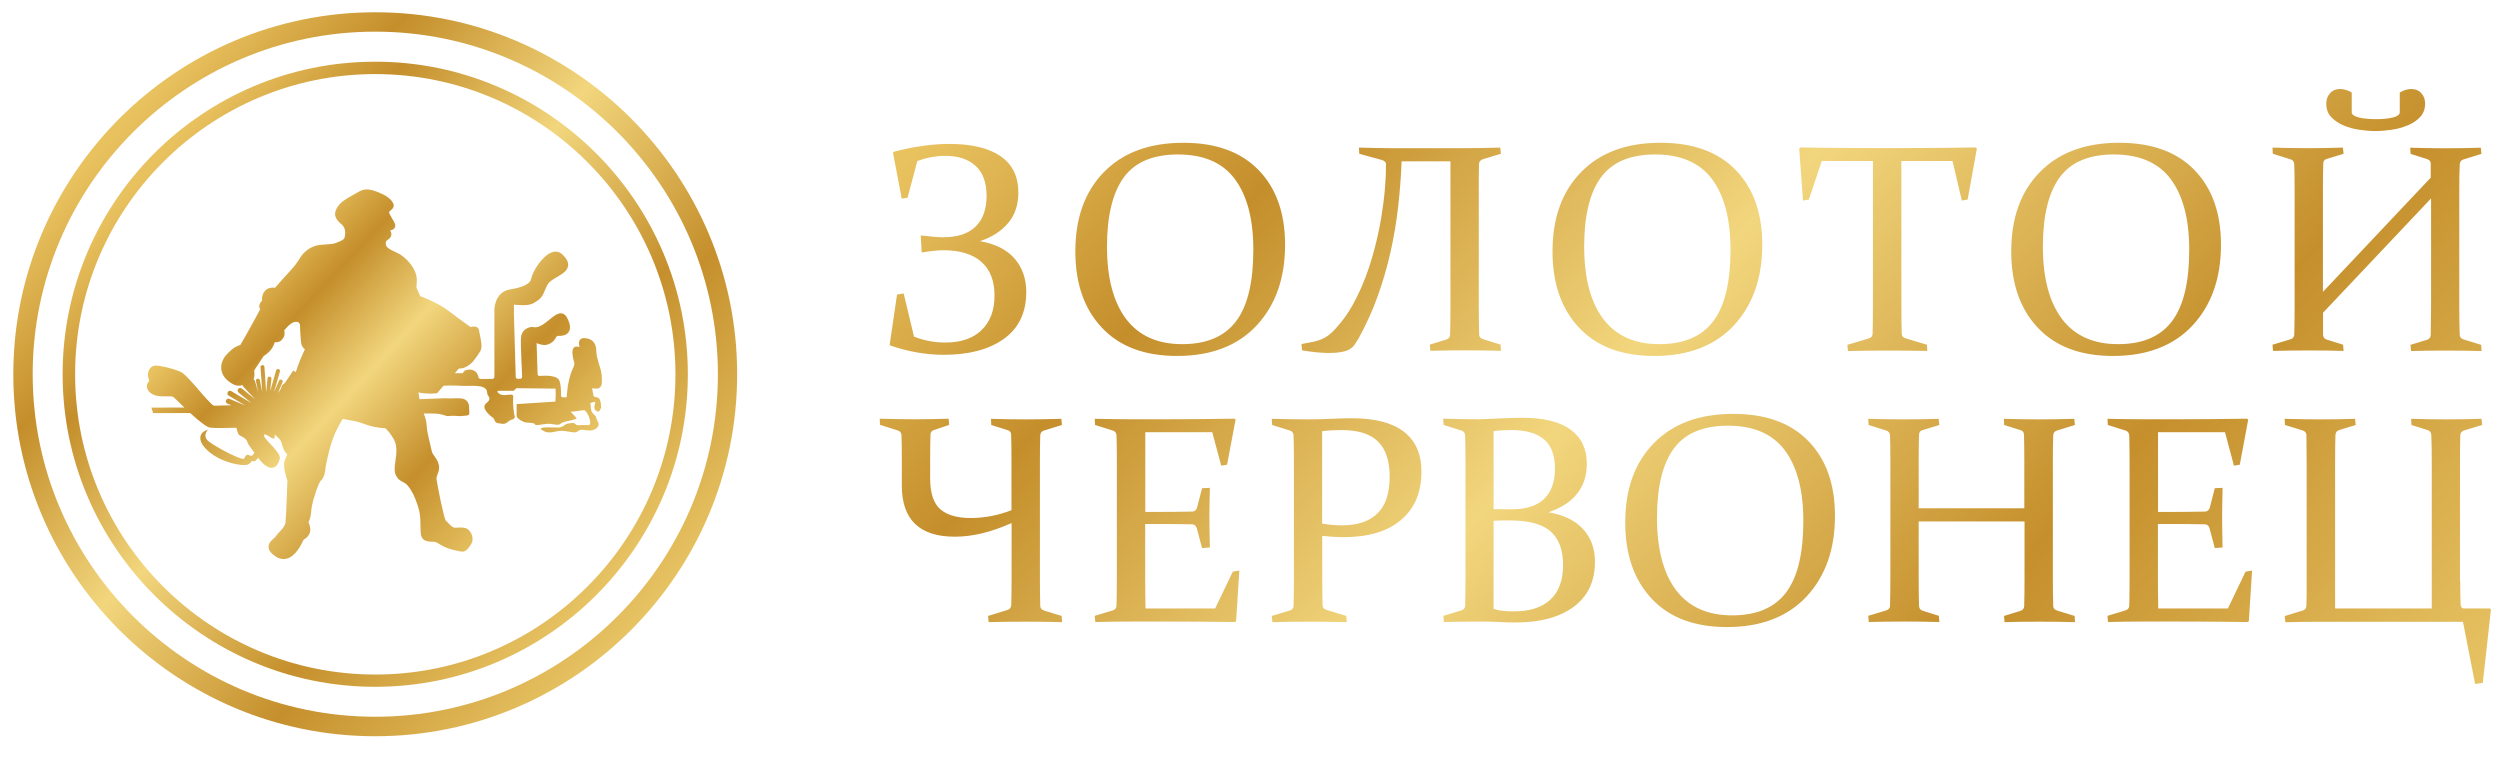 <?xml version="1.0" encoding="utf-8"?>
<!-- Generator: Adobe Illustrator 23.0.0, SVG Export Plug-In . SVG Version: 6.00 Build 0)  -->
<svg version="1.1" id="Слой_1" xmlns="http://www.w3.org/2000/svg" xmlns:xlink="http://www.w3.org/1999/xlink" x="0px" y="0px"
	 viewBox="0 0 218 67" style="enable-background:new 0 0 218 67;" xml:space="preserve">
<style type="text/css">
	.st0{fill:url(#SVGID_1_);}
	.st1{fill:url(#SVGID_2_);}
	.st2{fill:url(#SVGID_3_);}
	.st3{fill:url(#SVGID_4_);}
</style>
<g>
	<linearGradient id="SVGID_1_" gradientUnits="userSpaceOnUse" x1="101.913" y1="-12.465" x2="199.115" y2="78.178">
		<stop  offset="9.497206e-03" style="stop-color:#E9C260"/>
		<stop  offset="0.193" style="stop-color:#C48E2B"/>
		<stop  offset="0.443" style="stop-color:#F2D67D"/>
		<stop  offset="0.725" style="stop-color:#C58F2C"/>
		<stop  offset="1" style="stop-color:#E7C363"/>
	</linearGradient>
	<path class="st0" d="M79.99,14.04l-0.85,3.2l-0.51,0.08l-0.76-4l0.08-0.09c1.76-0.46,3.38-0.68,4.84-0.68
		c1.94,0,3.42,0.36,4.46,1.07c1.03,0.71,1.55,1.77,1.55,3.17c0,1.07-0.3,1.96-0.89,2.66c-0.59,0.7-1.41,1.23-2.46,1.58
		c1.36,0.24,2.37,0.75,3.04,1.54c0.67,0.79,1,1.75,1,2.89c0,1.79-0.65,3.15-1.94,4.08c-1.29,0.93-3.05,1.4-5.25,1.4
		c-1.53,0-3.07-0.27-4.64-0.8l-0.08-0.09l0.64-4.36l0.58-0.1l0.9,3.76c0.87,0.35,1.78,0.52,2.73,0.52c1.36,0,2.41-0.36,3.16-1.08
		c0.75-0.72,1.13-1.73,1.13-3.02c0-1.3-0.39-2.28-1.16-2.95c-0.77-0.67-1.88-1-3.32-1c-0.44,0-1.06,0.07-1.87,0.2l-0.08-1.49
		c0.9,0.11,1.55,0.16,1.95,0.16c1.27,0,2.22-0.32,2.85-0.95s0.94-1.52,0.94-2.66c0-1.16-0.32-2.03-0.95-2.61
		c-0.64-0.59-1.52-0.88-2.66-0.88C81.62,13.59,80.81,13.74,79.99,14.04z M112.06,21.34c0,2.92-0.83,5.26-2.48,7.04
		c-1.65,1.77-3.97,2.66-6.94,2.66c-2.82,0-5.01-0.82-6.55-2.46c-1.55-1.64-2.32-3.86-2.32-6.66c0-2.92,0.83-5.22,2.5-6.92
		c1.66-1.7,3.97-2.55,6.92-2.55c2.83,0,5.02,0.79,6.56,2.38C111.29,16.42,112.06,18.59,112.06,21.34z M96.53,21.5
		c0,2.75,0.56,4.85,1.67,6.32c1.11,1.46,2.74,2.19,4.89,2.19c2.12,0,3.68-0.66,4.69-1.99c1.01-1.33,1.51-3.41,1.51-6.25
		c0-2.66-0.54-4.71-1.61-6.15s-2.72-2.15-4.96-2.15c-2.17,0-3.74,0.66-4.72,1.99C97.03,16.79,96.53,18.8,96.53,21.5z M128.95,16.78
		v9.9c0,0.51,0,0.97,0.01,1.38c0,0.42,0.01,0.79,0.02,1.13c0.01,0.19,0.13,0.32,0.35,0.39l1.52,0.47l0.04,0.54
		c-1.12-0.03-2.19-0.04-3.19-0.04c-1.01,0-2,0.01-2.97,0.04l-0.05-0.54l1.44-0.44c0.21-0.07,0.32-0.21,0.33-0.43
		c0.01-0.34,0.01-0.71,0.02-1.13c0-0.41,0.01-0.87,0.01-1.38V14.07h-4.26c-0.05,1.32-0.15,2.63-0.3,3.95
		c-0.15,1.32-0.37,2.63-0.66,3.93c-0.29,1.3-0.66,2.58-1.11,3.84c-0.45,1.26-1.01,2.5-1.68,3.72c-0.13,0.21-0.25,0.4-0.36,0.56
		c-0.11,0.16-0.26,0.29-0.45,0.4c-0.19,0.11-0.42,0.18-0.7,0.23c-0.28,0.05-0.64,0.08-1.07,0.08c-0.67,0-1.46-0.08-2.35-0.23
		L113.49,30l0.73-0.14c0.3-0.05,0.56-0.11,0.76-0.18c0.21-0.07,0.4-0.15,0.57-0.25c0.17-0.1,0.34-0.22,0.5-0.36
		c0.16-0.14,0.34-0.33,0.54-0.56c0.51-0.56,0.98-1.22,1.38-1.95c0.41-0.74,0.77-1.52,1.09-2.36c0.32-0.83,0.59-1.69,0.82-2.58
		c0.23-0.89,0.42-1.76,0.56-2.61c0.14-0.86,0.25-1.68,0.32-2.48c0.07-0.8,0.1-1.53,0.1-2.19c0-0.19-0.13-0.33-0.4-0.4l-1.93-0.53
		l-0.03-0.54c1.14,0.03,2.04,0.05,2.71,0.05h6.48c1.01,0,2.05-0.02,3.13-0.05l0.06,0.54l-1.56,0.47c-0.21,0.07-0.33,0.2-0.35,0.4
		c-0.01,0.34-0.01,0.71-0.02,1.13C128.95,15.82,128.95,16.28,128.95,16.78z M153.67,21.34c0,2.92-0.83,5.26-2.48,7.04
		c-1.65,1.77-3.97,2.66-6.94,2.66c-2.82,0-5.01-0.82-6.55-2.46c-1.55-1.64-2.32-3.86-2.32-6.66c0-2.92,0.83-5.22,2.5-6.92
		c1.66-1.7,3.97-2.55,6.92-2.55c2.83,0,5.02,0.79,6.56,2.38C152.9,16.42,153.67,18.59,153.67,21.34z M138.14,21.5
		c0,2.75,0.56,4.85,1.67,6.32c1.11,1.46,2.74,2.19,4.89,2.19c2.12,0,3.68-0.66,4.69-1.99c1.01-1.33,1.51-3.41,1.51-6.25
		c0-2.66-0.54-4.71-1.61-6.15c-1.07-1.43-2.72-2.15-4.96-2.15c-2.17,0-3.74,0.66-4.72,1.99C138.63,16.79,138.14,18.8,138.14,21.5z
		 M164.58,30.57c-1.04,0-2.18,0.01-3.44,0.04l-0.05-0.54l1.87-0.56c0.21-0.06,0.32-0.19,0.33-0.39c0.02-0.64,0.03-1.46,0.03-2.45
		V14.04h-4.46l-1.13,3.36l-0.51,0.09l-0.33-4.53l0.09-0.1c2.07,0.03,4.06,0.05,5.96,0.05h3.38c1.89,0,3.88-0.02,5.98-0.05l0.08,0.1
		l-0.8,4.44l-0.51,0.09l-0.81-3.45h-4.46v12.62c0,0.99,0.01,1.81,0.03,2.45c0.01,0.2,0.12,0.33,0.33,0.39l1.87,0.56l0.03,0.54
		C166.74,30.58,165.58,30.57,164.58,30.57z M193.67,21.34c0,2.92-0.83,5.26-2.48,7.04c-1.65,1.77-3.97,2.66-6.94,2.66
		c-2.82,0-5.01-0.82-6.55-2.46c-1.55-1.64-2.32-3.86-2.32-6.66c0-2.92,0.83-5.22,2.5-6.92c1.66-1.7,3.97-2.55,6.92-2.55
		c2.83,0,5.02,0.79,6.56,2.38C192.9,16.42,193.67,18.59,193.67,21.34z M178.14,21.5c0,2.75,0.56,4.85,1.67,6.32
		c1.11,1.46,2.74,2.19,4.89,2.19c2.12,0,3.68-0.66,4.69-1.99c1.01-1.33,1.51-3.41,1.51-6.25c0-2.66-0.54-4.71-1.61-6.15
		c-1.07-1.43-2.72-2.15-4.96-2.15c-2.17,0-3.74,0.66-4.72,1.99C178.63,16.79,178.14,18.8,178.14,21.5z M202.57,27.27v1.92
		c0,0.22,0.12,0.36,0.35,0.43l1.4,0.44l0.04,0.54c-1-0.03-2.01-0.04-3.01-0.04c-1,0-2.05,0.01-3.14,0.04l-0.05-0.54l1.56-0.47
		c0.22-0.07,0.33-0.2,0.34-0.39c0.02-0.68,0.03-1.52,0.03-2.52V16.43c0-0.84-0.01-1.54-0.03-2.1c-0.01-0.22-0.11-0.36-0.3-0.43
		l-1.57-0.49l-0.03-0.54c1.09,0.03,2.13,0.05,3.14,0.05c1.01,0,2.01-0.02,3-0.05l0.06,0.54l-1.44,0.44
		c-0.21,0.05-0.32,0.18-0.33,0.39c-0.02,0.61-0.03,1.32-0.03,2.14v9.07l9.4-9.96v-1.24c0-0.19-0.12-0.32-0.35-0.39l-1.4-0.44
		l-0.04-0.54c1.03,0.03,2.05,0.05,3.07,0.05c1.01,0,2.04-0.02,3.09-0.05l0.05,0.54l-1.59,0.49c-0.19,0.07-0.29,0.21-0.3,0.43
		c-0.03,0.56-0.04,1.26-0.04,2.1v10.25c0,0.99,0.01,1.83,0.04,2.52c0.01,0.19,0.12,0.32,0.34,0.39l1.53,0.47l0.03,0.54
		c-1.12-0.03-2.19-0.04-3.19-0.04s-1.99,0.01-2.95,0.04l-0.06-0.54l1.44-0.44c0.21-0.06,0.32-0.2,0.33-0.43l0.03-2.5V17.3
		L202.57,27.27z M205.07,8.07V9.8c0,0.09,0.05,0.18,0.16,0.25c0.11,0.08,0.26,0.14,0.45,0.19c0.19,0.05,0.41,0.09,0.67,0.11
		s0.54,0.04,0.84,0.04s0.58-0.01,0.83-0.04c0.25-0.03,0.47-0.06,0.66-0.11c0.19-0.05,0.33-0.11,0.43-0.19
		c0.1-0.08,0.15-0.16,0.15-0.25V8.07c0.16-0.1,0.33-0.18,0.5-0.23c0.17-0.05,0.34-0.08,0.49-0.08c0.37,0,0.67,0.12,0.89,0.37
		c0.22,0.24,0.33,0.54,0.33,0.9c0,0.48-0.15,0.87-0.44,1.18c-0.29,0.31-0.66,0.55-1.1,0.73c-0.44,0.18-0.91,0.31-1.42,0.38
		c-0.51,0.07-0.97,0.11-1.38,0.11c-0.41,0-0.87-0.04-1.37-0.11c-0.5-0.07-0.97-0.2-1.4-0.38c-0.43-0.18-0.79-0.43-1.08-0.73
		c-0.29-0.31-0.43-0.7-0.43-1.18c0-0.35,0.11-0.65,0.33-0.9s0.52-0.37,0.89-0.37c0.15,0,0.31,0.03,0.49,0.08
		S204.91,7.97,205.07,8.07z M81.11,40.02v1.72c0,1.27,0.3,2.16,0.89,2.67c0.59,0.51,1.48,0.76,2.66,0.76c1.19,0,2.37-0.23,3.54-0.68
		v-4.46c0-0.82-0.01-1.53-0.03-2.14c-0.01-0.21-0.12-0.34-0.33-0.39l-1.4-0.44l-0.03-0.54c1.02,0.03,2.04,0.05,3.05,0.05
		c1,0,2.03-0.02,3.09-0.05l0.05,0.54l-1.59,0.49c-0.19,0.07-0.3,0.21-0.3,0.43c-0.02,0.56-0.03,1.26-0.03,2.1v10.25
		c0,0.99,0.01,1.83,0.03,2.52c0.01,0.19,0.12,0.32,0.34,0.39l1.53,0.47l0.03,0.54c-1.11-0.03-2.17-0.04-3.19-0.04
		c-1,0-2.07,0.01-3.21,0.04l-0.05-0.54l1.69-0.52c0.21-0.07,0.32-0.21,0.33-0.43c0.02-0.62,0.03-1.43,0.03-2.43v-4.72
		c-1.76,0.79-3.41,1.19-4.94,1.19c-1.54,0-2.7-0.37-3.47-1.11c-0.77-0.74-1.16-1.85-1.16-3.33v-2.29c0-0.84-0.01-1.54-0.03-2.1
		c-0.01-0.22-0.11-0.36-0.3-0.43l-1.57-0.49l-0.03-0.54c1.09,0.03,2.13,0.05,3.14,0.05c1,0,1.96-0.02,2.87-0.05l0.05,0.54l-1.3,0.44
		c-0.21,0.05-0.32,0.18-0.33,0.39C81.12,38.49,81.11,39.21,81.11,40.02z M98.61,36.56h3.07c1.89,0,3.88-0.02,5.98-0.05l0.08,0.1
		L107,40.52l-0.51,0.09l-0.78-2.92h-5.84v6.95h1.15c0.88,0,1.85-0.01,2.93-0.03c0.22-0.01,0.36-0.12,0.43-0.33l0.44-1.71l0.68-0.03
		c-0.03,1.18-0.04,2.05-0.04,2.62c0,0.55,0.01,1.41,0.04,2.58l-0.68,0.05l-0.46-1.73c-0.07-0.22-0.2-0.33-0.39-0.34
		c-1.1-0.02-2.09-0.03-2.97-0.03h-1.14v4.6c0,0.94,0.01,1.86,0.03,2.77h6.07l1.54-3.21l0.57-0.1l-0.28,4.4l-0.09,0.09
		c-2.18-0.03-4.2-0.04-6.04-0.04h-3.01c-1.02,0-2.07,0.01-3.14,0.04l-0.05-0.54l1.56-0.47c0.21-0.06,0.32-0.19,0.34-0.39
		c0.01-0.34,0.01-0.71,0.02-1.13c0-0.42,0.01-0.88,0.01-1.38V40.08c0-0.43,0-0.82-0.01-1.16c0-0.35-0.01-0.66-0.02-0.94
		c-0.01-0.22-0.11-0.36-0.3-0.43l-1.57-0.49l-0.03-0.54C96.56,36.54,97.61,36.56,98.61,36.56z M115.3,50.33c0,0.51,0,0.96,0.01,1.37
		c0,0.4,0.01,0.77,0.02,1.09c0.01,0.19,0.12,0.32,0.33,0.39l1.74,0.53l0.03,0.54c-1.22-0.03-2.33-0.04-3.34-0.04
		c-1.02,0-2.07,0.01-3.14,0.04l-0.05-0.54l1.56-0.47c0.22-0.07,0.33-0.2,0.34-0.39c0.01-0.34,0.01-0.71,0.02-1.13
		c0-0.42,0.01-0.88,0.01-1.38V40.08c0-0.43,0-0.82-0.01-1.16c0-0.35-0.01-0.66-0.02-0.94c-0.01-0.22-0.11-0.36-0.3-0.43l-1.57-0.49
		l-0.03-0.54c1.09,0.03,2.15,0.05,3.18,0.05c0.7,0,1.37-0.02,2.02-0.05c0.65-0.03,1.24-0.05,1.78-0.05c2,0,3.51,0.39,4.53,1.17
		c1.02,0.78,1.54,1.94,1.54,3.48c0,1.81-0.59,3.22-1.78,4.22c-1.18,1-2.84,1.5-4.98,1.5c-0.59,0-1.22-0.04-1.89-0.11V50.33z
		 M115.3,45.66c0.59,0.1,1.17,0.15,1.74,0.15c1.35,0,2.38-0.35,3.08-1.04c0.7-0.69,1.06-1.76,1.06-3.19c0-1.37-0.33-2.4-1.01-3.07
		c-0.67-0.67-1.73-1.01-3.17-1.01c-0.56,0-1.13,0.03-1.71,0.1V45.66z M125.84,36.51c1.09,0.03,2.15,0.05,3.2,0.05
		c0.39-0.02,1.03-0.04,1.92-0.08s1.48-0.05,1.79-0.05c1.85,0,3.25,0.34,4.2,1.03c0.95,0.69,1.42,1.68,1.42,2.97
		c0,2.07-1.12,3.49-3.35,4.24c1.31,0.22,2.31,0.7,3.01,1.45c0.7,0.75,1.05,1.71,1.05,2.87c0,1.69-0.61,2.99-1.84,3.91
		c-1.23,0.92-2.93,1.38-5.1,1.38c-0.43,0-0.9-0.01-1.4-0.04c-0.5-0.03-1.07-0.04-1.69-0.04c-1.02,0-2.07,0.01-3.14,0.04l-0.05-0.54
		l1.56-0.47c0.21-0.06,0.32-0.19,0.34-0.39c0.01-0.34,0.01-0.71,0.02-1.13c0-0.42,0.01-0.88,0.01-1.38V40.08
		c0-0.43,0-0.82-0.01-1.16c0-0.35-0.01-0.66-0.02-0.94c-0.01-0.22-0.11-0.36-0.3-0.43l-1.57-0.49L125.84,36.51z M130.24,44.4
		c0.52,0.01,1.05,0.01,1.59,0.01c1.24,0,2.18-0.3,2.81-0.9c0.63-0.6,0.95-1.48,0.95-2.62c0-1.21-0.33-2.07-0.98-2.6
		c-0.65-0.53-1.59-0.79-2.81-0.79c-0.22,0-0.46,0.01-0.72,0.02c-0.26,0.01-0.54,0.04-0.84,0.07V44.4z M130.24,45.41v7.68
		c0.25,0.09,0.54,0.15,0.88,0.18c0.33,0.03,0.64,0.04,0.91,0.04c1.39,0,2.45-0.35,3.18-1.04c0.73-0.69,1.09-1.69,1.09-3.01
		s-0.37-2.29-1.1-2.93c-0.73-0.64-1.92-0.95-3.56-0.95C131.16,45.37,130.69,45.39,130.24,45.41z M160.01,44.98
		c0,2.92-0.83,5.26-2.48,7.04c-1.66,1.77-3.97,2.66-6.94,2.66c-2.82,0-5.01-0.82-6.55-2.46c-1.55-1.64-2.32-3.86-2.32-6.66
		c0-2.92,0.83-5.22,2.5-6.92c1.66-1.7,3.97-2.55,6.92-2.55c2.83,0,5.02,0.79,6.56,2.38C159.24,40.06,160.01,42.23,160.01,44.98z
		 M144.49,45.15c0,2.75,0.56,4.85,1.67,6.32c1.11,1.46,2.74,2.19,4.89,2.19c2.12,0,3.68-0.66,4.69-1.99
		c1.01-1.33,1.51-3.41,1.51-6.25c0-2.66-0.54-4.71-1.61-6.15c-1.07-1.43-2.72-2.15-4.96-2.15c-2.17,0-3.74,0.66-4.72,1.99
		C144.98,40.44,144.49,42.45,144.49,45.15z M167.31,45.46v4.87c0,0.99,0.01,1.83,0.03,2.5c0.01,0.23,0.12,0.37,0.33,0.43l1.4,0.44
		l0.04,0.54c-1-0.03-2.01-0.04-3.01-0.04s-2.05,0.01-3.14,0.04l-0.05-0.54l1.56-0.47c0.22-0.07,0.33-0.2,0.34-0.39
		c0.02-0.68,0.03-1.52,0.03-2.52V40.08c0-0.84-0.01-1.54-0.03-2.1c-0.01-0.22-0.11-0.36-0.3-0.43l-1.57-0.49l-0.03-0.54
		c1.09,0.03,2.13,0.05,3.14,0.05c1.01,0,2.01-0.02,3-0.05l0.06,0.54l-1.44,0.44c-0.21,0.05-0.32,0.18-0.33,0.39
		c-0.02,0.61-0.03,1.32-0.03,2.14v4.29h9.21v-4.29c0-0.82-0.01-1.53-0.03-2.14c-0.01-0.21-0.12-0.34-0.33-0.39l-1.4-0.44l-0.02-0.54
		c1.03,0.03,2.04,0.05,3.05,0.05c1,0,2.03-0.02,3.09-0.05l0.05,0.54l-1.59,0.49c-0.19,0.07-0.29,0.21-0.3,0.43
		c-0.02,0.56-0.03,1.26-0.03,2.1v10.25c0,0.99,0.01,1.83,0.03,2.52c0.01,0.19,0.12,0.32,0.34,0.39l1.53,0.47l0.03,0.54
		c-1.11-0.03-2.17-0.04-3.19-0.04c-1,0-1.98,0.01-2.95,0.04l-0.05-0.54l1.43-0.44c0.21-0.06,0.32-0.2,0.33-0.43
		c0.02-0.67,0.03-1.51,0.03-2.5v-4.87H167.31z M186.91,36.56h3.07c1.89,0,3.88-0.02,5.98-0.05l0.08,0.1l-0.73,3.91l-0.51,0.09
		l-0.78-2.92h-5.84v6.95h1.15c0.88,0,1.85-0.01,2.93-0.03c0.22-0.01,0.36-0.12,0.43-0.33l0.44-1.71l0.68-0.03
		c-0.03,1.18-0.04,2.05-0.04,2.62c0,0.55,0.01,1.41,0.04,2.58l-0.68,0.05l-0.46-1.73c-0.07-0.22-0.2-0.33-0.39-0.34
		c-1.1-0.02-2.09-0.03-2.97-0.03h-1.14v4.6c0,0.94,0.01,1.86,0.03,2.77h6.07l1.54-3.21l0.57-0.1l-0.28,4.4l-0.09,0.09
		c-2.18-0.03-4.2-0.04-6.04-0.04h-3.01c-1.02,0-2.06,0.01-3.14,0.04l-0.05-0.54l1.56-0.47c0.21-0.06,0.32-0.19,0.34-0.39
		c0.01-0.34,0.01-0.71,0.02-1.13c0-0.42,0.01-0.88,0.01-1.38V40.08c0-0.43,0-0.82-0.01-1.16c0-0.35-0.01-0.66-0.02-0.94
		c-0.01-0.22-0.11-0.36-0.3-0.43l-1.57-0.49l-0.03-0.54C184.87,36.54,185.91,36.56,186.91,36.56z M214.53,50.65
		c0,0.47,0,0.87,0.01,1.2s0.01,0.59,0.02,0.78c0.01,0.29,0.1,0.43,0.28,0.43h2.29l0.08,0.09l-0.71,6.4l-0.67,0.09l-1.06-5.42h-12.4
		c-1,0-2.03,0.01-3.09,0.04l-0.05-0.54l1.59-0.49c0.19-0.06,0.29-0.2,0.3-0.42c0.02-0.56,0.02-1.26,0.02-2.1V40.43
		c0-0.99-0.01-1.82-0.02-2.5c-0.01-0.19-0.12-0.33-0.34-0.4l-1.53-0.47l-0.03-0.54c1.12,0.03,2.18,0.05,3.19,0.05
		c1,0,1.99-0.02,2.95-0.05l0.06,0.54l-1.44,0.44c-0.21,0.06-0.32,0.21-0.33,0.44c-0.02,0.67-0.03,1.5-0.03,2.49v12.63h8.43V40.43
		c0-0.99-0.01-1.82-0.04-2.49c-0.01-0.24-0.12-0.38-0.33-0.44l-1.4-0.44l-0.03-0.54c1,0.03,2,0.05,3,0.05
		c1.02,0,2.06-0.02,3.14-0.05l0.05,0.54l-1.56,0.47c-0.22,0.08-0.33,0.21-0.34,0.4c-0.02,0.68-0.03,1.52-0.03,2.5V50.65z"/>
	<linearGradient id="SVGID_2_" gradientUnits="userSpaceOnUse" x1="9.65" y1="11.121" x2="55.795" y2="54.151">
		<stop  offset="9.497206e-03" style="stop-color:#E9C260"/>
		<stop  offset="0.193" style="stop-color:#C48E2B"/>
		<stop  offset="0.443" style="stop-color:#F2D67D"/>
		<stop  offset="0.725" style="stop-color:#C58F2C"/>
		<stop  offset="1" style="stop-color:#E7C363"/>
	</linearGradient>
	<path class="st1" d="M32.72,64.2c-17.4,0-31.56-14.16-31.56-31.56S15.32,1.07,32.72,1.07s31.56,14.16,31.56,31.56
		S50.13,64.2,32.72,64.2z M32.72,2.76c-16.47,0-29.87,13.4-29.87,29.87c0,16.47,13.4,29.87,29.87,29.87S62.6,49.11,62.6,32.64
		C62.6,16.16,49.19,2.76,32.72,2.76z"/>
	<linearGradient id="SVGID_3_" gradientUnits="userSpaceOnUse" x1="22.359" y1="22.175" x2="45.803" y2="44.037">
		<stop  offset="9.497206e-03" style="stop-color:#E9C260"/>
		<stop  offset="0.193" style="stop-color:#C48E2B"/>
		<stop  offset="0.443" style="stop-color:#F2D67D"/>
		<stop  offset="0.725" style="stop-color:#C58F2C"/>
		<stop  offset="1" style="stop-color:#E7C363"/>
	</linearGradient>
	<path class="st2" d="M52.22,34.73c-0.09-0.08-0.2-0.1-0.31-0.11c-0.08,0-0.15-0.06-0.16-0.14l-0.12-0.63
		c0.11,0.02,0.24,0.04,0.36,0.04c0.18,0.01,0.28-0.06,0.34-0.12c0.19-0.18,0.17-0.49,0.14-1.02c-0.02-0.3-0.12-0.65-0.24-1.01
		C52.12,31.35,52,30.96,52,30.64c0-0.73-0.36-1.13-1.05-1.16c-0.24-0.01-0.36,0.12-0.4,0.19c-0.1,0.16-0.08,0.38-0.01,0.59
		c-0.09-0.02-0.19-0.04-0.26-0.04c-0.12-0.01-0.2,0.05-0.27,0.13c-0.18,0.24-0.07,0.8,0.05,1.22c0.06,0.19,0.02,0.26-0.08,0.51
		c-0.1,0.21-0.23,0.5-0.35,1.02c-0.14,0.57-0.17,1.02-0.2,1.32c-0.01,0.08-0.01,0.16-0.02,0.23c-0.09,0-0.21,0-0.32,0
		c-0.1,0-0.18-0.08-0.17-0.17c0.01-0.41-0.01-1.01-0.16-1.32c-0.2-0.41-1.08-0.43-1.7-0.38c-0.1,0.01-0.18-0.06-0.18-0.16
		c-0.03-0.72-0.08-2.18-0.09-2.7c0.02,0.01,0.04,0.02,0.06,0.02c0.22,0.08,0.52,0.2,0.84,0.12c0.46-0.12,0.7-0.43,0.82-0.68
		c0.03-0.06,0.09-0.09,0.15-0.09c0.29,0.01,0.7-0.02,0.91-0.31c0.22-0.29,0.17-0.72-0.13-1.29c-0.11-0.2-0.25-0.32-0.43-0.36
		c-0.35-0.07-0.7,0.21-1.1,0.54c-0.22,0.18-0.45,0.37-0.67,0.49c-0.39,0.21-0.54,0.19-0.69,0.17c-0.14-0.02-0.31-0.04-0.56,0.08
		c-0.53,0.26-0.55,0.69-0.57,1l0,0.08c-0.02,0.3,0.07,2.26,0.11,3.16c0,0.1-0.07,0.18-0.17,0.18h-0.22c-0.09,0-0.17-0.07-0.17-0.17
		l-0.16-5.55c0-0.01,0-0.01,0-0.01c0-0.04,0.02-0.33,0-0.73c0.09,0,0.24,0.01,0.35,0.02c0.4,0.03,0.95,0.08,1.4-0.18
		c0.61-0.35,0.72-0.55,0.94-1.06c0.06-0.14,0.13-0.31,0.24-0.52c0.13-0.26,0.49-0.48,0.84-0.68c0.45-0.26,0.91-0.54,0.96-0.99
		c0.03-0.31-0.13-0.63-0.51-0.98c-0.25-0.23-0.56-0.3-0.9-0.18c-0.85,0.29-1.7,1.7-1.81,2.3c-0.08,0.44-0.68,0.75-1.85,0.94
		c-1.15,0.19-1.39,1.35-1.36,1.92v5.71c0,0.09-0.08,0.17-0.17,0.17h-1.04c-0.08,0-0.15-0.05-0.17-0.13
		c-0.03-0.15-0.09-0.31-0.21-0.45c-0.13-0.14-0.31-0.22-0.51-0.23c-0.11,0-0.47-0.02-0.61,0.23c-0.02,0.03-0.03,0.05-0.04,0.08h-0.7
		l0.36-0.41h0.15c0.28,0,0.81-0.27,1.13-0.68c0.3-0.38,0.36-0.46,0.58-0.83c0.2-0.33,0.07-0.92-0.03-1.39
		c-0.03-0.15-0.06-0.29-0.07-0.37c-0.01-0.15-0.08-0.26-0.2-0.33c-0.17-0.1-0.39-0.05-0.54-0.01c-0.26-0.18-1-0.7-1.85-1.36
		c-0.95-0.72-2.19-1.2-2.54-1.33c-0.06-0.15-0.19-0.44-0.3-0.67c-0.05-0.1-0.04-0.21-0.02-0.39c0.02-0.2,0.04-0.44-0.03-0.76
		c-0.15-0.66-0.84-1.59-1.71-1.98c-0.85-0.38-0.94-0.52-0.95-0.82c-0.01-0.16,0.05-0.21,0.18-0.3c0.09-0.07,0.2-0.15,0.27-0.29
		c0.08-0.17,0.03-0.37-0.07-0.53c0.18-0.02,0.35-0.1,0.42-0.26c0.1-0.22-0.06-0.47-0.25-0.78c-0.1-0.17-0.26-0.43-0.26-0.54
		c0-0.05,0.04-0.09,0.14-0.17c0.12-0.09,0.36-0.29,0.22-0.6c-0.2-0.42-0.64-0.73-1.5-1.05c-0.9-0.33-1.23-0.14-1.74,0.16
		c-0.07,0.04-0.15,0.09-0.23,0.13c-0.66,0.37-1.14,0.63-1.44,1.15c-0.35,0.6-0.1,1,0.38,1.41c0.31,0.26,0.4,0.62,0.3,1.12
		c-0.05,0.23-0.22,0.3-0.52,0.42c-0.09,0.03-0.18,0.07-0.26,0.11c-0.18,0.08-0.48,0.1-0.8,0.12c-0.23,0.01-0.48,0.03-0.73,0.07
		c-0.49,0.08-0.94,0.34-1.35,0.78c-0.09,0.09-0.16,0.22-0.26,0.37c-0.16,0.25-0.37,0.58-0.73,0.97c-0.48,0.51-1.18,1.31-1.42,1.59
		c-0.23-0.03-0.68-0.03-0.94,0.34c-0.22,0.31-0.22,0.6-0.2,0.78c-0.1,0.1-0.22,0.26-0.24,0.43c-0.02,0.13,0.02,0.24,0.08,0.32
		c-0.11,0.2-0.31,0.56-0.56,1.04c-0.32,0.61-0.98,1.75-1.18,2.09c-0.21,0.04-0.6,0.2-1.13,0.76c-0.39,0.41-0.57,0.86-0.53,1.31
		c0.04,0.42,0.26,0.8,0.66,1.1c0.49,0.37,0.83,0.45,1.21,0.31c0,0.05,0.02,0.11,0.06,0.15l1.04,1.11l-1.17-0.95
		c-0.1-0.08-0.24-0.06-0.32,0.03c-0.08,0.1-0.06,0.24,0.03,0.32l1.14,0.93l-1.77-1.05c-0.11-0.06-0.25-0.03-0.31,0.08
		c-0.06,0.11-0.03,0.25,0.08,0.31l1.42,0.84c-0.01,0-0.01,0-0.02,0L20,34.78c-0.12-0.05-0.25,0.01-0.29,0.13
		c-0.05,0.12,0.01,0.25,0.13,0.29l0.34,0.14c-0.69,0.02-1.34,0.04-1.52,0.04c0,0,0,0,0,0c-0.2-0.06-0.87-0.84-1.32-1.36
		c-0.58-0.67-1.12-1.3-1.48-1.53c-0.41-0.26-1.91-0.64-2.3-0.61c-0.47,0.02-0.67,0.49-0.66,0.81v0c0,0.13,0.06,0.37,0.11,0.53
		c-0.13,0.13-0.23,0.31-0.2,0.53c0.03,0.19,0.22,0.81,1.4,0.81l0.68,0c0.11,0,0.22,0.05,0.3,0.12c0.32,0.32,0.62,0.6,0.89,0.86H13.2
		l0.15,0.48h3.24c0.89,0.81,1.47,1.24,1.73,1.27c0.4,0.06,1.58,0.03,2.29,0.01c0.02,0.1,0.07,0.25,0.16,0.52
		c0.07,0.22,0.68,0.3,0.8,0.71c0.09,0.31,0.37,0.58,0.55,0.86c0.02,0.03,0.05,0.07,0.07,0.1c-0.12,0.09-0.13,0.37-0.47,0.2
		c-0.18-0.09-0.33,0.03-0.42,0.29c-0.1,0.26-2.48-0.99-3.09-1.48c-0.62-0.49-0.08-1.01-0.08-1.01s-0.49,0.07-0.63,0.49
		c-0.14,0.42,0.14,1.06,1.15,1.73c1.01,0.67,2.51,0.95,2.92,0.81c0.41-0.14,0.27-0.36,0.45-0.3c0.18,0.06,0.38-0.11,0.43-0.24
		c0.01-0.03,0.04-0.03,0.09-0.02c0.27,0.35,0.54,0.63,0.81,0.75c0.63,0.28,0.94-0.21,1.05-0.73c0.11-0.52-1.28-1.59-1.36-1.94
		c-0.13-0.54,0.84,0.47,0.91,0.14c0.02-0.09,0.01-0.19-0.02-0.29c0.17,0.12,0.55,0.43,0.61,0.69c0.08,0.34,0.22,0.7,0.33,0.83
		c0.05,0.07,0.12,0.15,0.18,0.23c-0.05,0.11-0.1,0.22-0.14,0.32c-0.03,0.06-0.05,0.13-0.08,0.18c-0.2,0.45,0.13,1.48,0.23,1.77
		c-0.01,0.38-0.1,3.16-0.17,3.66c-0.04,0.3-0.29,0.57-0.51,0.8c-0.12,0.13-0.24,0.25-0.31,0.38c-0.03,0.05-0.11,0.12-0.19,0.19
		c-0.21,0.18-0.49,0.44-0.46,0.79c0.02,0.28,0.23,0.54,0.63,0.8c0.23,0.15,0.46,0.22,0.68,0.22c0.1,0,0.2-0.01,0.29-0.04
		c0.75-0.21,1.23-1.18,1.38-1.5l0.02-0.05c0.05-0.1,0.09-0.13,0.17-0.18c0.1-0.06,0.23-0.15,0.36-0.38
		c0.22-0.36,0.05-0.84-0.05-1.06c0.07-0.14,0.17-0.4,0.21-0.72c0.01-0.1,0.02-0.19,0.03-0.27c0.03-0.29,0.06-0.51,0.17-0.92
		c0.42-1.44,0.62-1.68,0.66-1.71c0.32-0.28,0.4-0.83,0.42-1.19c0.01,0,0.22-1.3,0.62-2.43c0.33-0.93,0.85-1.73,0.88-1.78
		c0.21,0.05,0.55,0.12,0.93,0.18c0.58,0.09,1.16,0.4,1.8,0.52c0.64,0.12,0.98,0.12,0.98,0.12l0,0c0.04,0.04,0.07,0.08,0.11,0.11
		c0.16,0.16,0.32,0.33,0.61,0.82c0.35,0.59,0.25,1.31,0.16,1.94c-0.06,0.46-0.12,0.86,0.01,1.16c0.18,0.42,0.42,0.55,0.64,0.66
		c0.15,0.07,0.28,0.15,0.43,0.32c0.36,0.44,0.61,0.94,0.89,1.8c0.2,0.63,0.21,1.11,0.21,1.54c0,0.13,0,0.25,0.01,0.36
		c0,0.08,0.01,0.15,0.01,0.22c0.01,0.36,0.02,0.81,0.6,0.93c0.18,0.04,0.32,0.04,0.43,0.04c0.19,0,0.31,0,0.65,0.23
		c0.73,0.49,1.9,0.63,1.91,0.63c0.39,0.05,0.64-0.37,0.84-0.7c0.24-0.4,0.02-1.01-0.32-1.25c-0.24-0.17-0.56-0.16-0.84-0.14
		c-0.12,0.01-0.23,0.01-0.32,0c-0.2-0.02-0.46-0.31-0.64-0.5c-0.04-0.05-0.09-0.09-0.12-0.12c-0.18-0.27-0.7-2.92-0.8-3.58
		c-0.02-0.17,0.03-0.3,0.09-0.47c0.08-0.21,0.19-0.47,0.1-0.83c-0.08-0.32-0.23-0.53-0.37-0.72c-0.12-0.16-0.21-0.28-0.24-0.45
		c-0.03-0.14-0.08-0.36-0.14-0.6c-0.12-0.5-0.28-1.18-0.3-1.56c-0.02-0.47-0.12-0.77-0.26-1.12c0.21-0.01,0.56,0,0.95,0
		c0.41,0,0.92,0.16,1.02,0.21c0.1,0.05,0.55-0.05,0.88,0c0.33,0.05,0.68-0.03,0.85-0.03c0.28-0.01,0.28-0.19,0.28-0.19l-0.03-0.63
		c-0.02-0.35-0.29-0.64-0.64-0.67c-0.22-0.02-0.44-0.03-0.55-0.02c-0.27,0.03-0.91,0-1.05,0c-0.12,0-1.65,0.06-2.08,0.08
		c-0.04-0.21-0.07-0.41-0.09-0.59c0.13,0.03,0.3,0.06,0.51,0.08c0.54,0.04,1,0,1.02,0l0.09-0.01l0.57-0.65
		c0.32-0.03,1.11-0.03,1.7,0.01c0.51,0.04,1.89-0.17,2.07,0.42l0.05,0.28c0,0.12,0.31,0.34,0.12,0.6c-0.11,0.16-0.39,0.27-0.38,0.55
		c0.01,0.27,0.44,0.74,0.69,0.88c0.25,0.14,0.15,0.48,0.49,0.52c0.34,0.04,0.48,0.12,0.7,0c0.22-0.12,0.32-0.27,0.49-0.3
		c0.17-0.03,0.34-0.15,0.27-0.32c-0.07-0.17-0.15-0.97-0.14-1.33c0.01-0.35,0.05-0.46-0.05-0.51c-0.2-0.09-0.57,0.06-0.89,0
		c-0.32-0.06-0.57-0.36-0.32-0.36c0.24,0,1.31,0,1.31,0l0.25-0.23l3.41,0.04c0.02,0.33,0.01,0.71-0.01,0.97l-0.01,0.16l-3.38,0.22
		c0,0,0,0.97,0,1.07c0,0.11,0.49,0.52,0.9,0.54c0.42,0.02,0.71,0.05,0.71,0.17c0,0.12,0.61-0.02,1.05-0.06
		c0.45-0.04,0.95,0.2,1.16,0c0.21-0.2,0.9-0.28,0.96-0.31c0.03-0.02,0.23-0.05,0.3-0.09c0.03,0,0.06-0.01,0.09-0.01
		c0.25-0.06-0.62-0.69-0.4-0.65c0.12,0.03,1.09-0.17,1.17-0.12c0.31,0.21,0.72,1.32,0.31,1.29c-0.23-0.01-0.56-0.01-0.87,0.01
		c-0.38,0.02-0.06-0.35-0.99-0.12c-0.17,0.04-0.39,0.34-0.79,0.32c-0.29-0.02-0.61,0-0.94-0.01c-0.62,0-0.59,0.14-0.5,0.19
		c0.23,0.14,0.44,0.35,1.17,0.19c0.45-0.1,0.6-0.12,1.27,0c0.67,0.13,0.66-0.02,0.83-0.11c0.22-0.12,0.41-0.05,0.72-0.01
		c0.65,0.08,0.95-0.25,1-0.46c0.05-0.21-0.18-0.42-0.2-0.62c-0.02-0.2-0.18-0.23-0.36-0.48c-0.16-0.21-0.09-0.66-0.18-0.81l0.2-0.07
		c0.08-0.03,0.2-0.05,0.24-0.05c0.04,0.11-0.16,0.45-0.01,0.69c0.05,0.07,0.23,0.19,0.31,0.16c0.08-0.03,0.2-0.3,0.2-0.3
		c0.02-0.03,0.02-0.08,0.02-0.11C52.39,34.88,52.27,34.77,52.22,34.73z M26.2,31.33c-0.14,0.34-0.29,0.75-0.41,1.12l-0.21-0.14
		l-0.76,1.11c-0.08,0.04-0.15,0.1-0.21,0.18c-0.06,0.08-0.08,0.16-0.08,0.25l-0.31,0.46l0.42-0.98c0.04-0.09,0-0.18-0.09-0.22
		c-0.09-0.04-0.18,0-0.22,0.09l-0.44,1.02l0.52-1.83c0.03-0.09-0.03-0.18-0.12-0.21c-0.09-0.03-0.18,0.03-0.21,0.12l-0.52,1.82
		l0.11-1.1c0.01-0.09-0.06-0.17-0.16-0.18c-0.09-0.01-0.17,0.06-0.18,0.16l-0.12,1.22l-0.15-2.22c0-0.09-0.08-0.17-0.18-0.16
		c-0.09,0-0.17,0.08-0.16,0.18l0.15,2.18l-0.21-1.04c-0.02-0.09-0.1-0.15-0.2-0.14c-0.09,0.02-0.15,0.1-0.14,0.2l0.21,1.06
		l-0.3-1.07c-0.02-0.06-0.07-0.1-0.12-0.12c0.12-0.32,0.08-0.64,0.05-0.78l0.83-1.26c0.09-0.06,0.34-0.22,0.59-0.49
		c0.2-0.23,0.32-0.53,0.38-0.72c0.19,0.03,0.46-0.01,0.66-0.26c0.25-0.3,0.21-0.61,0.16-0.78l0.25-0.27
		c0.18-0.2,0.54-0.53,0.89-0.46c0.22,0.04,0.24,0.28,0.24,0.3c0,0.04,0.03,0.94,0.09,1.46c0.04,0.36,0.2,0.54,0.34,0.63
		C26.52,30.61,26.37,30.92,26.2,31.33z"/>
	<linearGradient id="SVGID_4_" gradientUnits="userSpaceOnUse" x1="12.797" y1="14.055" x2="52.649" y2="51.218">
		<stop  offset="9.497206e-03" style="stop-color:#E9C260"/>
		<stop  offset="0.193" style="stop-color:#C48E2B"/>
		<stop  offset="0.443" style="stop-color:#F2D67D"/>
		<stop  offset="0.725" style="stop-color:#C58F2C"/>
		<stop  offset="1" style="stop-color:#E7C363"/>
	</linearGradient>
	<path class="st3" d="M32.72,59.89c-15.03,0-27.26-12.23-27.26-27.26S17.69,5.38,32.72,5.38s27.26,12.23,27.26,27.26
		S47.75,59.89,32.72,59.89z M32.72,6.46C18.29,6.46,6.55,18.2,6.55,32.64s11.74,26.18,26.18,26.18S58.9,47.07,58.9,32.64
		S47.16,6.46,32.72,6.46z"/>
</g>
</svg>
